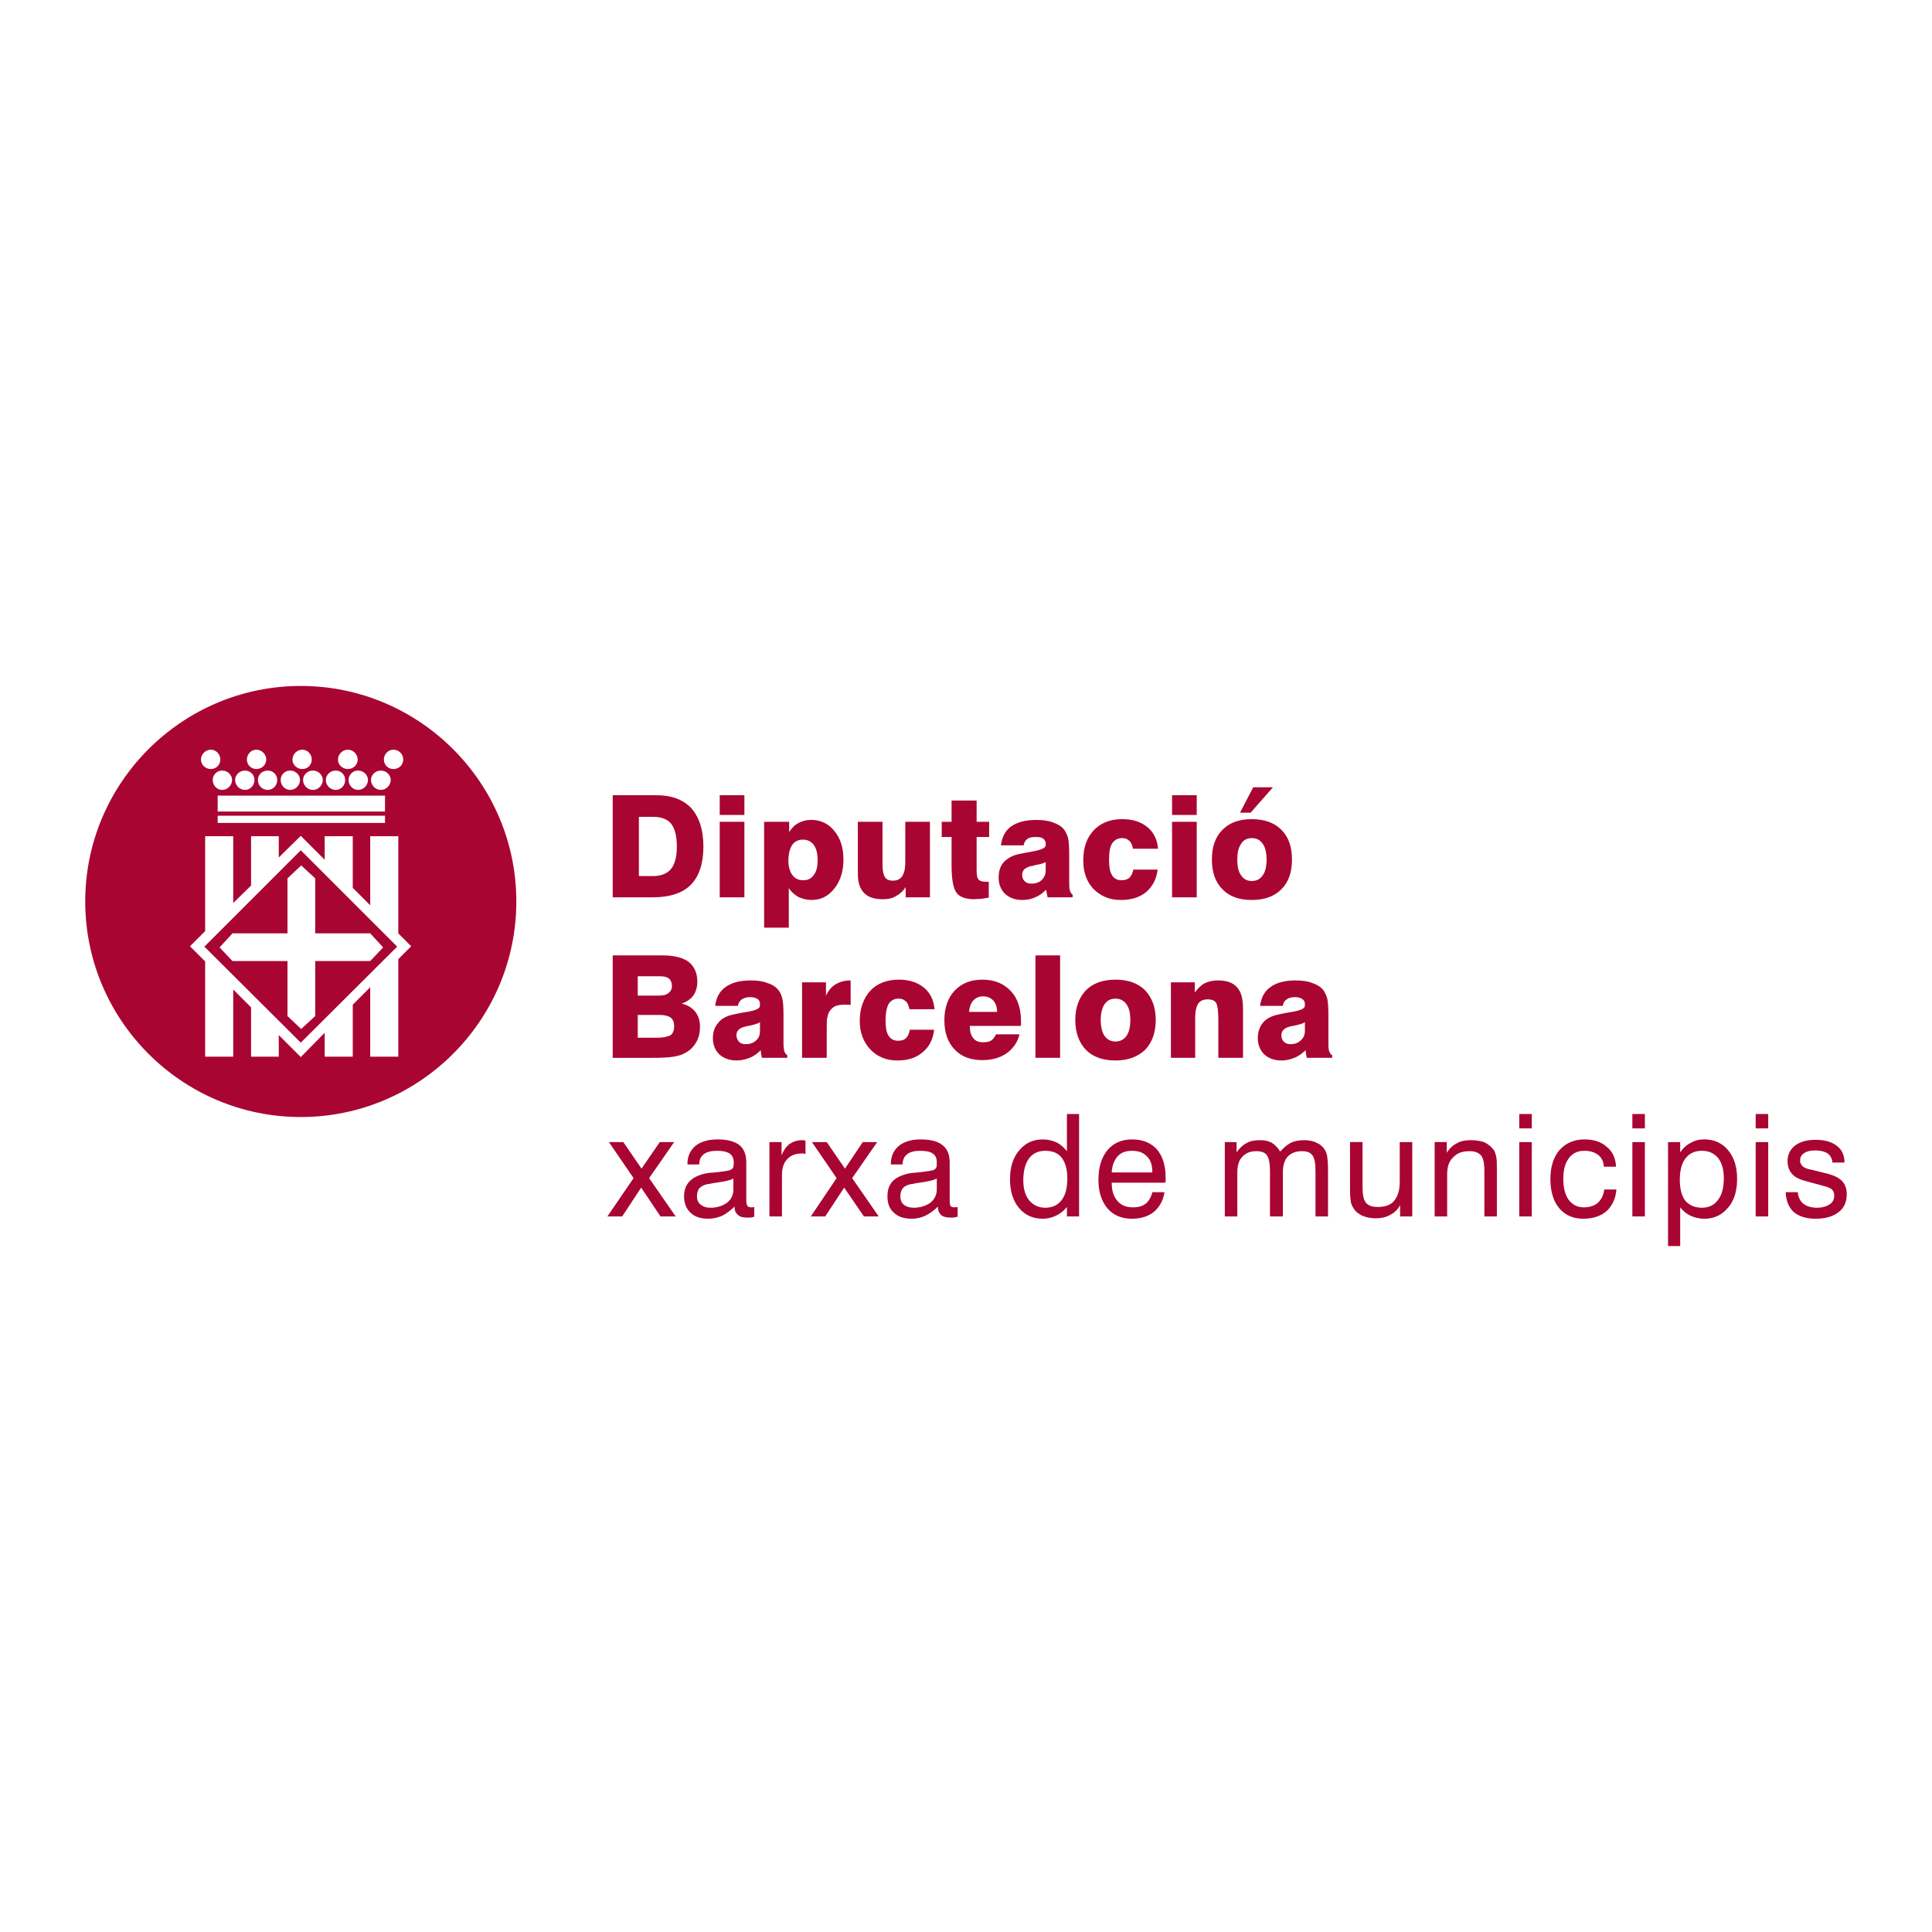 <?xml version="1.0" encoding="utf-8"?>
<!-- Generator: Adobe Illustrator 13.0.0, SVG Export Plug-In . SVG Version: 6.00 Build 14948)  -->
<!DOCTYPE svg PUBLIC "-//W3C//DTD SVG 1.0//EN" "http://www.w3.org/TR/2001/REC-SVG-20010904/DTD/svg10.dtd">
<svg version="1.0" id="Layer_1" xmlns="http://www.w3.org/2000/svg" xmlns:xlink="http://www.w3.org/1999/xlink" x="0px" y="0px"
	 width="192.756px" height="192.756px" viewBox="0 0 192.756 192.756" enable-background="new 0 0 192.756 192.756"
	 xml:space="preserve">
<g>
	<polygon fill-rule="evenodd" clip-rule="evenodd" fill="#FFFFFF" points="0,0 192.756,0 192.756,192.756 0,192.756 0,0 	"/>
	<path fill-rule="evenodd" clip-rule="evenodd" fill="#A90533" d="M30.009,68.437c11.85,0,21.505,9.655,21.505,21.505
		c0,11.851-9.655,21.505-21.505,21.505c-11.851,0-21.505-9.654-21.505-21.505C8.504,78.091,18.158,68.437,30.009,68.437
		L30.009,68.437z"/>
	<path fill-rule="evenodd" clip-rule="evenodd" fill="#FFFFFF" d="M21.036,74.797c0.53,0,0.946,0.454,0.946,0.984
		c0,0.53-0.417,0.946-0.946,0.946s-0.984-0.417-0.984-0.946C20.051,75.251,20.506,74.797,21.036,74.797L21.036,74.797z
		 M21.717,81.385h16.696v0.719H21.717V81.385L21.717,81.385z M21.717,79.378h16.696v1.59H21.717V79.378L21.717,79.378z
		 M37.997,76.88c0.53,0,0.984,0.417,0.984,0.946c0,0.53-0.454,0.984-0.984,0.984c-0.53,0-0.984-0.454-0.984-0.984
		C37.013,77.296,37.467,76.88,37.997,76.88L37.997,76.88z M35.726,76.88c0.53,0,0.984,0.417,0.984,0.946
		c0,0.53-0.454,0.984-0.984,0.984s-0.946-0.454-0.946-0.984C34.779,77.296,35.195,76.88,35.726,76.88L35.726,76.88z M33.492,76.88
		c0.53,0,0.947,0.417,0.947,0.946c0,0.53-0.417,0.984-0.947,0.984c-0.53,0-0.984-0.454-0.984-0.984
		C32.507,77.296,32.962,76.88,33.492,76.88L33.492,76.88z M31.22,76.88c0.53,0,0.984,0.417,0.984,0.946
		c0,0.53-0.454,0.984-0.984,0.984s-0.984-0.454-0.984-0.984C30.236,77.296,30.69,76.88,31.22,76.88L31.22,76.88z M28.949,76.88
		c0.53,0,0.984,0.417,0.984,0.946c0,0.53-0.455,0.984-0.984,0.984c-0.53,0-0.947-0.454-0.947-0.984
		C28.002,77.296,28.418,76.88,28.949,76.88L28.949,76.88z M26.715,76.88c0.53,0,0.946,0.417,0.946,0.946
		c0,0.53-0.416,0.984-0.946,0.984c-0.568,0-0.984-0.454-0.984-0.984C25.73,77.296,26.147,76.88,26.715,76.88L26.715,76.88z
		 M24.443,76.88c0.53,0,0.946,0.417,0.946,0.946c0,0.53-0.417,0.984-0.946,0.984c-0.53,0-0.985-0.454-0.985-0.984
		C23.458,77.296,23.913,76.88,24.443,76.88L24.443,76.88z M22.171,76.88c0.53,0,0.984,0.417,0.984,0.946
		c0,0.53-0.454,0.984-0.984,0.984c-0.53,0-0.946-0.454-0.946-0.984C21.225,77.296,21.642,76.88,22.171,76.88L22.171,76.88z
		 M39.247,74.797c0.568,0,0.984,0.454,0.984,0.984c0,0.53-0.417,0.946-0.984,0.946c-0.53,0-0.947-0.417-0.947-0.946
		C38.3,75.251,38.716,74.797,39.247,74.797L39.247,74.797z M34.704,74.797c0.53,0,0.984,0.454,0.984,0.984
		c0,0.53-0.454,0.946-0.984,0.946c-0.53,0-0.985-0.417-0.985-0.946C33.719,75.251,34.173,74.797,34.704,74.797L34.704,74.797z
		 M30.16,74.797c0.53,0,0.946,0.454,0.946,0.984c0,0.53-0.417,0.946-0.946,0.946c-0.53,0-0.984-0.417-0.984-0.946
		C29.176,75.251,29.63,74.797,30.16,74.797L30.16,74.797z M25.579,74.797c0.53,0,0.984,0.454,0.984,0.984
		c0,0.53-0.455,0.946-0.984,0.946c-0.53,0-0.947-0.417-0.947-0.946C24.632,75.251,25.049,74.797,25.579,74.797L25.579,74.797z"/>
	<polygon fill-rule="evenodd" clip-rule="evenodd" fill="#FFFFFF" points="18.953,94.409 20.468,92.895 20.468,83.43 23.27,83.43 
		23.27,90.093 25.049,88.351 25.049,83.43 27.812,83.43 27.812,85.55 30.009,83.392 32.394,85.777 32.394,83.43 35.195,83.43 
		35.195,88.579 36.937,90.32 36.937,83.43 39.739,83.43 39.739,93.122 41.026,94.409 39.739,95.696 39.739,105.427 36.937,105.427 
		36.937,98.498 35.195,100.239 35.195,105.427 32.394,105.427 32.394,103.041 30.009,105.464 27.812,103.269 27.812,105.427 
		25.049,105.427 25.049,100.505 23.27,98.725 23.27,105.427 20.468,105.427 20.468,95.923 18.953,94.409 	"/>
	<path fill-rule="evenodd" clip-rule="evenodd" fill="#A90533" d="M20.392,94.447l9.617-9.616l9.616,9.616l-9.616,9.579
		L20.392,94.447L20.392,94.447z M23.194,95.886l-1.288-1.363l1.288-1.401h5.49v-5.49l1.363-1.287l1.401,1.287v5.49h5.49l1.287,1.401
		l-1.287,1.363h-5.49v5.489l-1.401,1.287l-1.363-1.287v-5.489H23.194L23.194,95.886z"/>
	<path fill-rule="evenodd" clip-rule="evenodd" fill="#A90533" d="M63.742,87.405h1.439c0.795,0,1.401-0.265,1.779-0.719
		c0.378-0.492,0.568-1.212,0.568-2.234s-0.189-1.779-0.568-2.271c-0.378-0.454-0.984-0.682-1.779-0.682h-1.439V87.405L63.742,87.405
		z M61.13,89.525V79.34h4.354c1.514,0,2.65,0.417,3.483,1.288c0.795,0.909,1.212,2.158,1.212,3.824c0,1.704-0.417,2.953-1.25,3.824
		c-0.833,0.833-2.12,1.25-3.786,1.25H61.13L61.13,89.525z M71.807,81.309V79.34h2.461v1.969H71.807L71.807,81.309z M71.807,89.525
		v-7.535h2.461v7.535H71.807L71.807,89.525z M76.236,92.554V81.991h2.499v1.022c0.265-0.417,0.567-0.72,0.946-0.909
		c0.341-0.189,0.795-0.303,1.249-0.303c0.947,0,1.742,0.378,2.31,1.098c0.606,0.719,0.909,1.666,0.909,2.839
		c0,1.211-0.303,2.158-0.909,2.916c-0.605,0.757-1.325,1.136-2.271,1.136c-0.492,0-0.909-0.113-1.325-0.303
		c-0.379-0.227-0.682-0.492-0.946-0.871v3.938H76.236L76.236,92.554z M81.575,85.853c0-0.682-0.114-1.173-0.379-1.552
		c-0.265-0.341-0.606-0.53-1.098-0.53c-0.455,0-0.833,0.189-1.06,0.53c-0.228,0.341-0.379,0.871-0.379,1.552
		c0,0.644,0.151,1.136,0.417,1.477s0.606,0.492,1.06,0.492s0.795-0.151,1.06-0.53C81.461,86.95,81.575,86.458,81.575,85.853
		L81.575,85.853z M92.781,81.991v7.535h-2.423v-1.022c-0.265,0.417-0.605,0.719-0.984,0.909c-0.379,0.227-0.795,0.303-1.288,0.303
		c-0.833,0-1.477-0.189-1.893-0.644c-0.417-0.417-0.606-1.06-0.606-1.893v-5.187h2.461v4.241c0,0.605,0.076,1.022,0.227,1.249
		c0.151,0.265,0.417,0.379,0.795,0.379c0.455,0,0.757-0.151,0.946-0.455c0.189-0.265,0.303-0.719,0.303-1.363v-4.051H92.781
		L92.781,81.991z M93.955,83.505v-1.515h0.984v-2.12h2.499v2.12h1.25v1.515h-1.25v3.256c0,0.492,0.038,0.833,0.189,0.984
		c0.114,0.151,0.379,0.227,0.72,0.227c0.075,0,0.151,0,0.189,0s0.075,0,0.113,0v1.59c-0.228,0.038-0.492,0.076-0.757,0.114
		c-0.228,0-0.493,0.038-0.72,0.038c-0.833,0-1.438-0.227-1.741-0.644c-0.303-0.417-0.492-1.287-0.492-2.65v-2.915H93.955
		L93.955,83.505z M104.328,86.004c-0.188,0.114-0.529,0.228-1.021,0.303c-0.228,0.076-0.379,0.113-0.53,0.113
		c-0.265,0.114-0.492,0.189-0.605,0.341c-0.114,0.113-0.189,0.303-0.189,0.53c0,0.265,0.075,0.455,0.265,0.644
		c0.151,0.151,0.379,0.227,0.644,0.227c0.417,0,0.758-0.113,1.022-0.341c0.265-0.265,0.416-0.568,0.416-0.984V86.004L104.328,86.004
		z M107.017,89.525h-2.499c-0.038-0.114-0.038-0.228-0.075-0.379c-0.038-0.114-0.038-0.265-0.076-0.379
		c-0.341,0.341-0.681,0.606-1.098,0.758c-0.379,0.189-0.795,0.265-1.287,0.265c-0.72,0-1.287-0.227-1.704-0.605
		c-0.416-0.417-0.644-0.947-0.644-1.628c0-0.606,0.151-1.136,0.492-1.514c0.341-0.379,0.833-0.682,1.515-0.833
		c0.379-0.076,0.833-0.151,1.4-0.265c0.833-0.151,1.287-0.341,1.287-0.606v-0.189c0-0.228-0.113-0.379-0.265-0.492
		c-0.151-0.114-0.416-0.151-0.719-0.151c-0.341,0-0.645,0.038-0.833,0.189c-0.228,0.151-0.341,0.379-0.379,0.644h-2.271
		c0.113-0.871,0.454-1.476,1.022-1.893c0.605-0.416,1.438-0.643,2.498-0.643c0.682,0,1.25,0.076,1.704,0.265
		c0.454,0.151,0.833,0.378,1.098,0.719c0.151,0.228,0.303,0.53,0.379,0.833c0.076,0.341,0.113,0.871,0.113,1.59v2.84
		c0,0.34,0,0.605,0.076,0.833c0.075,0.189,0.151,0.303,0.265,0.379V89.525L107.017,89.525z M115.497,86.761
		c-0.113,0.947-0.492,1.666-1.136,2.234c-0.644,0.53-1.477,0.795-2.536,0.795c-1.136,0-2.007-0.378-2.727-1.098
		c-0.681-0.719-1.021-1.666-1.021-2.839c0-1.287,0.341-2.271,1.06-3.029c0.682-0.719,1.628-1.098,2.84-1.098
		c1.022,0,1.855,0.265,2.499,0.794c0.605,0.493,0.984,1.212,1.06,2.159h-2.499c-0.075-0.379-0.188-0.644-0.378-0.795
		c-0.189-0.189-0.417-0.265-0.72-0.265c-0.416,0-0.757,0.189-0.984,0.53c-0.228,0.378-0.303,0.909-0.303,1.628
		c0,0.682,0.075,1.211,0.303,1.552c0.189,0.341,0.53,0.492,0.946,0.492c0.341,0,0.606-0.076,0.796-0.265
		c0.188-0.189,0.303-0.454,0.378-0.795H115.497L115.497,86.761z M116.937,81.309V79.34h2.46v1.969H116.937L116.937,81.309z
		 M116.937,89.525v-7.535h2.46v7.535H116.937L116.937,89.525z M123.448,85.739c0,0.72,0.113,1.25,0.378,1.59
		c0.228,0.379,0.606,0.568,1.061,0.568c0.492,0,0.833-0.189,1.098-0.568c0.266-0.379,0.379-0.871,0.379-1.59
		c0-0.643-0.113-1.173-0.379-1.552c-0.265-0.378-0.605-0.568-1.098-0.568c-0.454,0-0.833,0.189-1.061,0.568
		C123.562,84.565,123.448,85.058,123.448,85.739L123.448,85.739z M120.911,85.739c0-1.249,0.341-2.233,1.061-2.953
		c0.719-0.719,1.666-1.06,2.915-1.06c1.25,0,2.233,0.34,2.953,1.06c0.72,0.72,1.061,1.704,1.061,2.953
		c0,1.288-0.341,2.272-1.061,2.991s-1.703,1.06-2.953,1.06c-1.249,0-2.233-0.341-2.915-1.06
		C121.252,88.011,120.911,87.026,120.911,85.739L120.911,85.739z M127.007,78.545l-2.233,2.537h-1.061l1.325-2.537H127.007
		L127.007,78.545z M63.629,99.331h2.082c0.455,0,0.795-0.076,0.984-0.266c0.227-0.151,0.341-0.378,0.341-0.719
		c0-0.303-0.114-0.568-0.303-0.72c-0.189-0.151-0.492-0.227-0.909-0.227h-2.196V99.331L63.629,99.331z M63.629,103.533h1.968
		c0.606,0,1.061-0.113,1.325-0.265c0.227-0.189,0.341-0.492,0.341-0.871s-0.114-0.682-0.341-0.871
		c-0.227-0.151-0.605-0.265-1.06-0.265h-2.233V103.533L63.629,103.533z M61.13,105.54V95.318h4.959c1.174,0,2.045,0.227,2.612,0.643
		c0.568,0.455,0.871,1.099,0.871,2.007c0,0.53-0.151,0.984-0.378,1.325c-0.265,0.379-0.644,0.644-1.174,0.833
		c0.605,0.151,1.06,0.454,1.363,0.833c0.303,0.416,0.455,0.871,0.455,1.477c0,0.567-0.114,1.098-0.378,1.552
		c-0.265,0.454-0.644,0.833-1.098,1.061c-0.303,0.189-0.719,0.303-1.174,0.379c-0.417,0.075-1.136,0.113-2.082,0.113H61.13
		L61.13,105.54z M75.82,101.981c-0.189,0.151-0.53,0.227-0.984,0.341c-0.227,0.037-0.417,0.075-0.53,0.113
		c-0.303,0.075-0.53,0.189-0.644,0.341c-0.114,0.113-0.189,0.303-0.189,0.492c0,0.303,0.114,0.492,0.265,0.682
		c0.151,0.151,0.379,0.227,0.644,0.227c0.417,0,0.795-0.113,1.061-0.378c0.265-0.228,0.378-0.53,0.378-0.947V101.981L75.82,101.981z
		 M78.546,105.54h-2.537c0-0.113-0.038-0.228-0.075-0.379c0-0.113-0.038-0.265-0.038-0.379c-0.341,0.342-0.719,0.606-1.098,0.758
		c-0.417,0.151-0.833,0.265-1.287,0.265c-0.719,0-1.325-0.227-1.742-0.605c-0.417-0.417-0.644-0.946-0.644-1.628
		c0-0.644,0.189-1.136,0.53-1.515c0.303-0.416,0.795-0.682,1.477-0.833c0.378-0.075,0.833-0.189,1.4-0.265
		c0.871-0.151,1.288-0.341,1.288-0.605v-0.189c0-0.228-0.076-0.379-0.227-0.492c-0.189-0.114-0.417-0.189-0.757-0.189
		s-0.606,0.075-0.833,0.227c-0.189,0.152-0.341,0.341-0.378,0.645h-2.272c0.114-0.871,0.455-1.477,1.061-1.894
		c0.568-0.416,1.4-0.644,2.499-0.644c0.644,0,1.211,0.076,1.666,0.265c0.493,0.151,0.833,0.379,1.098,0.72
		c0.189,0.228,0.303,0.53,0.378,0.833c0.076,0.341,0.114,0.871,0.114,1.59v2.84c0,0.341,0.038,0.605,0.076,0.795
		c0.076,0.228,0.189,0.341,0.303,0.417V105.54L78.546,105.54z M80.022,105.54v-7.534h2.385v1.325
		c0.265-0.53,0.568-0.909,0.984-1.136c0.379-0.228,0.871-0.379,1.477-0.379v2.461c-0.113-0.038-0.189-0.038-0.303-0.038
		c-0.113,0-0.189,0-0.303,0c-0.379,0-0.682,0.038-0.946,0.151c-0.228,0.114-0.417,0.304-0.568,0.53
		c-0.113,0.151-0.151,0.379-0.227,0.682c-0.038,0.265-0.038,0.757-0.038,1.4v2.537H80.022L80.022,105.54z M93.198,102.738
		c-0.114,0.984-0.492,1.703-1.136,2.233c-0.644,0.568-1.477,0.833-2.537,0.833c-1.098,0-2.007-0.378-2.688-1.098
		c-0.681-0.72-1.06-1.666-1.06-2.84c0-1.287,0.379-2.271,1.06-3.028c0.682-0.72,1.628-1.098,2.84-1.098
		c1.022,0,1.855,0.265,2.499,0.795c0.606,0.492,0.984,1.211,1.06,2.158h-2.499c-0.076-0.379-0.189-0.645-0.379-0.796
		c-0.189-0.189-0.417-0.265-0.719-0.265c-0.416,0-0.757,0.189-0.984,0.53c-0.189,0.378-0.303,0.908-0.303,1.628
		c0,0.682,0.076,1.211,0.303,1.552s0.53,0.492,0.947,0.492c0.34,0,0.605-0.075,0.795-0.265s0.303-0.454,0.379-0.833H93.198
		L93.198,102.738z M96.681,100.959h2.802c0-0.492-0.151-0.871-0.379-1.136c-0.265-0.266-0.605-0.417-1.021-0.417
		c-0.417,0-0.72,0.151-0.985,0.417C96.87,100.088,96.719,100.467,96.681,100.959L96.681,100.959z M99.369,103.192h2.347
		c-0.188,0.795-0.644,1.438-1.287,1.894c-0.644,0.454-1.477,0.682-2.423,0.682c-1.173,0-2.083-0.341-2.764-1.061
		c-0.682-0.72-1.022-1.666-1.022-2.915c0-1.212,0.341-2.234,1.022-2.953c0.681-0.72,1.59-1.098,2.764-1.098
		c1.212,0,2.12,0.378,2.84,1.136c0.682,0.719,1.022,1.741,1.022,3.066c0,0.113,0,0.189,0,0.265c0,0.038-0.038,0.114-0.038,0.151
		h-5.073c0,0.53,0.113,0.947,0.34,1.212c0.227,0.303,0.568,0.416,0.985,0.416c0.34,0,0.605-0.037,0.833-0.188
		C99.104,103.647,99.256,103.458,99.369,103.192L99.369,103.192z M103.307,105.54V95.318h2.461v10.222H103.307L103.307,105.54z
		 M109.818,101.754c0,0.72,0.151,1.249,0.379,1.59c0.265,0.379,0.644,0.568,1.098,0.568s0.833-0.189,1.098-0.568
		c0.266-0.379,0.379-0.908,0.379-1.59s-0.113-1.174-0.379-1.553c-0.265-0.378-0.644-0.567-1.098-0.567
		c-0.492,0-0.833,0.189-1.098,0.567C109.97,100.542,109.818,101.072,109.818,101.754L109.818,101.754z M107.281,101.754
		c0-1.249,0.379-2.233,1.061-2.953c0.72-0.72,1.704-1.06,2.953-1.06s2.233,0.34,2.953,1.06c0.682,0.72,1.061,1.704,1.061,2.953
		c0,1.287-0.379,2.271-1.061,2.991c-0.72,0.682-1.704,1.06-2.953,1.06s-2.233-0.341-2.953-1.06
		C107.66,104.025,107.281,103.041,107.281,101.754L107.281,101.754z M116.822,105.54v-7.534h2.386v1.022
		c0.265-0.379,0.605-0.72,0.946-0.909c0.379-0.189,0.833-0.303,1.363-0.303c0.87,0,1.514,0.228,1.893,0.682
		c0.416,0.416,0.605,1.136,0.605,2.158v4.884h-2.461v-3.786c0-0.871-0.075-1.438-0.227-1.704c-0.151-0.227-0.417-0.341-0.833-0.341
		c-0.417,0-0.72,0.114-0.946,0.417c-0.189,0.303-0.303,0.757-0.303,1.4v4.014H116.822L116.822,105.54z M130.188,101.981
		c-0.189,0.151-0.53,0.227-1.022,0.341c-0.228,0.037-0.379,0.075-0.53,0.113c-0.265,0.075-0.492,0.189-0.605,0.341
		c-0.113,0.113-0.189,0.303-0.189,0.492c0,0.303,0.076,0.492,0.266,0.682c0.15,0.151,0.378,0.227,0.643,0.227
		c0.417,0,0.758-0.113,1.022-0.378c0.266-0.228,0.417-0.53,0.417-0.947V101.981L130.188,101.981z M132.913,105.54h-2.536
		c-0.038-0.113-0.038-0.228-0.076-0.379c0-0.113-0.038-0.265-0.038-0.379c-0.378,0.342-0.719,0.606-1.136,0.758
		c-0.379,0.151-0.795,0.265-1.287,0.265c-0.72,0-1.287-0.227-1.703-0.605c-0.417-0.417-0.645-0.946-0.645-1.628
		c0-0.644,0.189-1.136,0.492-1.515c0.341-0.416,0.833-0.682,1.515-0.833c0.379-0.075,0.833-0.189,1.401-0.265
		c0.87-0.151,1.287-0.341,1.287-0.605v-0.189c0-0.228-0.076-0.379-0.266-0.492c-0.151-0.114-0.378-0.189-0.719-0.189
		s-0.644,0.075-0.833,0.227c-0.228,0.152-0.341,0.341-0.379,0.645h-2.271c0.113-0.871,0.454-1.477,1.06-1.894
		c0.568-0.416,1.401-0.644,2.462-0.644c0.681,0,1.249,0.076,1.703,0.265c0.454,0.151,0.833,0.379,1.098,0.72
		c0.152,0.228,0.304,0.53,0.379,0.833c0.076,0.341,0.114,0.871,0.114,1.59v2.84c0,0.341,0,0.605,0.075,0.795
		c0.076,0.228,0.151,0.341,0.303,0.417V105.54L132.913,105.54z"/>
	<path fill-rule="evenodd" clip-rule="evenodd" fill="#A90533" d="M60.6,121.365l2.612-3.823l-2.461-3.597h1.438l1.817,2.649
		l1.817-2.649h1.438l-2.499,3.597l2.65,3.823H65.9l-1.931-2.877l-1.893,2.877H60.6L60.6,121.365z M73.283,120.381
		c-0.379,0.379-0.795,0.682-1.212,0.909c-0.454,0.189-0.908,0.303-1.4,0.303c-0.757,0-1.363-0.189-1.78-0.605
		c-0.417-0.379-0.644-0.947-0.644-1.628c0-0.682,0.227-1.212,0.644-1.591c0.417-0.378,1.06-0.644,1.893-0.757
		c0.228,0,0.53-0.038,0.909-0.076c0.606-0.075,1.022-0.151,1.136-0.189c0.152-0.075,0.265-0.151,0.303-0.227
		c0.038-0.076,0.075-0.265,0.075-0.567c0-0.379-0.151-0.683-0.416-0.871c-0.303-0.189-0.72-0.266-1.25-0.266
		c-0.605,0-1.022,0.114-1.325,0.341c-0.303,0.228-0.454,0.568-0.454,1.022h-1.174v-0.075c0-0.72,0.265-1.325,0.795-1.78
		c0.53-0.416,1.25-0.644,2.196-0.644c0.985,0,1.704,0.189,2.196,0.568c0.454,0.379,0.682,0.946,0.682,1.741v3.71
		c0,0.341,0.038,0.53,0.113,0.606c0.076,0.113,0.189,0.151,0.378,0.151c0.038,0,0.076,0,0.114,0c0.076,0,0.151-0.038,0.189-0.038
		v0.984c-0.151,0.038-0.265,0.038-0.379,0.076c-0.113,0-0.227,0-0.341,0c-0.416,0-0.719-0.076-0.908-0.266
		c-0.228-0.189-0.341-0.454-0.341-0.795V120.381L73.283,120.381z M73.169,117.58c-0.303,0.188-0.909,0.303-1.704,0.416
		c-0.265,0.038-0.492,0.075-0.644,0.113c-0.455,0.038-0.757,0.189-0.984,0.379c-0.189,0.189-0.303,0.492-0.303,0.871
		c0,0.34,0.113,0.644,0.378,0.833c0.227,0.188,0.53,0.303,0.984,0.303c0.644,0,1.211-0.189,1.628-0.492
		c0.455-0.341,0.644-0.795,0.644-1.325V117.58L73.169,117.58z M76.766,121.365v-7.42h1.211v1.324
		c0.189-0.491,0.455-0.87,0.795-1.135c0.34-0.228,0.757-0.379,1.25-0.379c0.113,0,0.189,0,0.227,0.037c0.038,0,0.076,0,0.114,0
		v1.325c-0.038,0-0.076,0-0.114,0c-0.038-0.037-0.114-0.037-0.189-0.037c-0.682,0-1.173,0.188-1.514,0.567
		c-0.341,0.341-0.53,0.871-0.53,1.591v4.126H76.766L76.766,121.365z M80.893,121.365l2.575-3.823l-2.461-3.597h1.477l1.817,2.649
		l1.78-2.649h1.438l-2.499,3.597l2.65,3.823h-1.477l-1.969-2.877l-1.893,2.877H80.893L80.893,121.365z M93.576,120.381
		c-0.378,0.379-0.795,0.682-1.249,0.909c-0.417,0.189-0.871,0.303-1.363,0.303c-0.757,0-1.363-0.189-1.779-0.605
		c-0.455-0.379-0.644-0.947-0.644-1.628c0-0.682,0.189-1.212,0.606-1.591c0.417-0.378,1.06-0.644,1.931-0.757
		c0.227,0,0.492-0.038,0.871-0.076c0.644-0.075,1.022-0.151,1.174-0.189c0.151-0.075,0.227-0.151,0.265-0.227
		c0.076-0.076,0.076-0.265,0.076-0.567c0-0.379-0.114-0.683-0.417-0.871c-0.265-0.189-0.681-0.266-1.249-0.266
		s-1.022,0.114-1.287,0.341c-0.303,0.228-0.455,0.568-0.455,1.022h-1.174v-0.075c0-0.72,0.265-1.325,0.795-1.78
		c0.53-0.416,1.25-0.644,2.158-0.644c0.984,0,1.742,0.189,2.196,0.568c0.492,0.379,0.719,0.946,0.719,1.741v3.71
		c0,0.341,0.038,0.53,0.076,0.606c0.076,0.113,0.227,0.151,0.379,0.151c0.038,0,0.113,0,0.151,0c0.038,0,0.113-0.038,0.189-0.038
		v0.984c-0.151,0.038-0.303,0.038-0.417,0.076c-0.113,0-0.189,0-0.303,0c-0.417,0-0.719-0.076-0.946-0.266
		c-0.189-0.189-0.303-0.454-0.303-0.795V120.381L93.576,120.381z M93.463,117.58c-0.341,0.188-0.909,0.303-1.704,0.416
		c-0.303,0.038-0.53,0.075-0.644,0.113c-0.454,0.038-0.795,0.189-0.984,0.379s-0.303,0.492-0.303,0.871
		c0,0.34,0.113,0.644,0.341,0.833c0.227,0.188,0.568,0.303,0.984,0.303c0.681,0,1.211-0.189,1.666-0.492
		c0.417-0.341,0.644-0.795,0.644-1.325V117.58L93.463,117.58z M106.486,117.58c0-0.909-0.188-1.591-0.567-2.083
		c-0.341-0.454-0.909-0.682-1.628-0.682c-0.72,0-1.25,0.266-1.628,0.758c-0.379,0.53-0.568,1.249-0.568,2.195
		c0,0.833,0.189,1.477,0.568,1.969c0.416,0.492,0.946,0.758,1.628,0.758c0.719,0,1.249-0.266,1.628-0.758
		S106.486,118.526,106.486,117.58L106.486,117.58z M107.66,111.144v10.222h-1.211v-0.946c-0.304,0.379-0.682,0.682-1.099,0.871
		c-0.378,0.189-0.833,0.303-1.325,0.303c-0.984,0-1.779-0.379-2.347-1.06c-0.606-0.72-0.909-1.666-0.909-2.878
		s0.303-2.158,0.909-2.877c0.605-0.72,1.362-1.099,2.347-1.099c0.53,0,0.984,0.113,1.401,0.303c0.378,0.189,0.719,0.493,1.022,0.871
		v-3.71H107.66L107.66,111.144z M110.916,116.974h4.051c0-0.682-0.15-1.249-0.529-1.59c-0.341-0.379-0.833-0.568-1.477-0.568
		c-0.605,0-1.099,0.151-1.438,0.53C111.182,115.725,110.954,116.255,110.916,116.974L110.916,116.974z M114.967,118.942h1.212
		c-0.113,0.833-0.492,1.477-1.06,1.969c-0.568,0.454-1.287,0.682-2.196,0.682c-1.022,0-1.817-0.341-2.423-1.022
		c-0.605-0.719-0.908-1.666-0.908-2.839c0-1.288,0.303-2.272,0.908-2.991c0.567-0.682,1.4-1.061,2.423-1.061
		c1.098,0,1.894,0.341,2.499,0.984c0.567,0.682,0.871,1.591,0.871,2.802c0,0.151,0,0.266,0,0.341c0,0.076,0,0.151-0.038,0.189
		h-5.339c0,0.795,0.189,1.4,0.568,1.817c0.378,0.454,0.908,0.644,1.552,0.644c0.53,0,0.947-0.113,1.288-0.379
		C114.627,119.813,114.854,119.435,114.967,118.942L114.967,118.942z M131.247,121.365v-4.581c0-0.757-0.113-1.249-0.303-1.515
		c-0.227-0.303-0.567-0.416-1.06-0.416c-0.606,0-1.061,0.189-1.401,0.53c-0.341,0.379-0.492,0.908-0.492,1.59v4.392h-1.287v-4.581
		c0-0.757-0.113-1.249-0.303-1.515c-0.189-0.303-0.568-0.416-1.061-0.416c-0.605,0-1.06,0.189-1.4,0.568
		c-0.341,0.341-0.492,0.87-0.492,1.552v4.392h-1.249v-7.42h1.173v1.021c0.304-0.416,0.606-0.719,0.984-0.908
		c0.379-0.228,0.833-0.303,1.325-0.303s0.871,0.075,1.212,0.265c0.303,0.189,0.605,0.492,0.833,0.871
		c0.341-0.379,0.682-0.682,1.06-0.871c0.379-0.189,0.833-0.265,1.325-0.265s0.909,0.075,1.25,0.265
		c0.378,0.151,0.644,0.417,0.833,0.72c0.113,0.189,0.189,0.416,0.227,0.682c0.038,0.265,0.076,0.682,0.076,1.249v0.228v4.467
		H131.247L131.247,121.365z M135.942,113.945v4.543c0,0.72,0.113,1.249,0.341,1.515c0.265,0.303,0.644,0.416,1.173,0.416
		c0.72,0,1.288-0.189,1.628-0.605c0.379-0.454,0.568-1.061,0.568-1.894v-3.975h1.249v7.42h-1.211v-1.136
		c-0.228,0.455-0.568,0.758-0.984,0.984c-0.417,0.228-0.909,0.341-1.438,0.341c-0.53,0-0.984-0.113-1.363-0.265
		c-0.379-0.189-0.682-0.417-0.871-0.757c-0.113-0.189-0.227-0.379-0.265-0.645c-0.038-0.227-0.076-0.605-0.076-1.136v-0.378v-4.43
		H135.942L135.942,113.945z M148.096,121.365v-4.581c0-0.719-0.114-1.249-0.341-1.515c-0.228-0.265-0.606-0.416-1.136-0.416
		c-0.72,0-1.25,0.189-1.629,0.605c-0.416,0.379-0.605,0.947-0.605,1.666v4.24h-1.249v-7.42h1.211v1.06
		c0.266-0.416,0.606-0.757,1.022-0.946c0.379-0.228,0.833-0.303,1.363-0.303c0.567,0,1.022,0.075,1.4,0.227
		c0.379,0.189,0.682,0.455,0.909,0.758c0.113,0.189,0.189,0.416,0.228,0.644c0.075,0.265,0.075,0.644,0.075,1.174v0.341v4.467
		H148.096L148.096,121.365z M151.578,112.582v-1.438h1.25v1.438H151.578L151.578,112.582z M151.578,121.365v-7.42h1.25v7.42H151.578
		L151.578,121.365z M160.021,116.406c-0.038-0.53-0.228-0.909-0.568-1.174c-0.341-0.266-0.795-0.417-1.362-0.417
		c-0.682,0-1.174,0.228-1.553,0.72s-0.568,1.174-0.568,2.082c0,0.909,0.189,1.591,0.53,2.082c0.379,0.493,0.871,0.758,1.515,0.758
		c0.568,0,1.061-0.151,1.401-0.454c0.34-0.304,0.567-0.758,0.644-1.325h1.211c-0.075,0.908-0.416,1.628-0.984,2.158
		c-0.567,0.492-1.363,0.757-2.31,0.757c-1.021,0-1.817-0.341-2.423-1.06c-0.567-0.682-0.871-1.666-0.871-2.878
		c0-1.249,0.304-2.196,0.909-2.915c0.605-0.682,1.438-1.061,2.499-1.061c0.946,0,1.703,0.266,2.233,0.758
		c0.568,0.454,0.871,1.136,0.908,1.969H160.021L160.021,116.406z M162.861,112.582v-1.438h1.249v1.438H162.861L162.861,112.582z
		 M162.861,121.365v-7.42h1.249v7.42H162.861L162.861,121.365z M167.594,117.693c0,0.908,0.188,1.628,0.529,2.082
		c0.379,0.454,0.947,0.72,1.666,0.72c0.72,0,1.249-0.266,1.628-0.796c0.379-0.491,0.568-1.211,0.568-2.157
		c0-0.833-0.189-1.515-0.568-2.007c-0.416-0.492-0.946-0.72-1.628-0.72c-0.719,0-1.249,0.266-1.628,0.758
		S167.594,116.784,167.594,117.693L167.594,117.693z M166.42,124.318v-10.373h1.211v1.021c0.303-0.416,0.644-0.757,1.061-0.946
		c0.379-0.228,0.833-0.341,1.363-0.341c0.983,0,1.779,0.379,2.347,1.061c0.606,0.719,0.909,1.666,0.909,2.877
		c0,1.212-0.303,2.196-0.909,2.878c-0.605,0.719-1.363,1.098-2.347,1.098c-0.53,0-0.984-0.113-1.401-0.303
		c-0.379-0.189-0.72-0.454-1.022-0.833v3.861H166.42L166.42,124.318z M175.165,112.582v-1.438h1.25v1.438H175.165L175.165,112.582z
		 M175.165,121.365v-7.42h1.25v7.42H175.165L175.165,121.365z M178.156,118.942h1.212c0.038,0.492,0.228,0.871,0.53,1.136
		c0.34,0.266,0.795,0.417,1.362,0.417c0.53,0,0.947-0.114,1.288-0.341c0.303-0.189,0.453-0.492,0.453-0.871
		c0-0.265-0.075-0.454-0.227-0.605s-0.454-0.266-0.909-0.379l-1.4-0.379c-0.795-0.188-1.325-0.416-1.628-0.757
		c-0.303-0.303-0.492-0.757-0.492-1.325c0-0.644,0.265-1.174,0.757-1.552c0.493-0.379,1.174-0.568,2.045-0.568
		s1.59,0.189,2.12,0.605c0.53,0.417,0.758,0.946,0.758,1.666l0,0h-1.212c0-0.378-0.189-0.682-0.454-0.908
		c-0.304-0.189-0.72-0.303-1.212-0.303s-0.871,0.075-1.136,0.265c-0.266,0.151-0.416,0.416-0.416,0.757
		c0,0.228,0.113,0.417,0.265,0.568s0.454,0.265,0.908,0.341l1.212,0.303c0.871,0.189,1.438,0.454,1.779,0.795
		c0.303,0.303,0.492,0.757,0.492,1.325c0,0.795-0.265,1.401-0.833,1.817c-0.53,0.416-1.287,0.644-2.271,0.644
		c-0.946,0-1.666-0.228-2.196-0.682C178.459,120.457,178.194,119.813,178.156,118.942L178.156,118.942z"/>
</g>
</svg>
